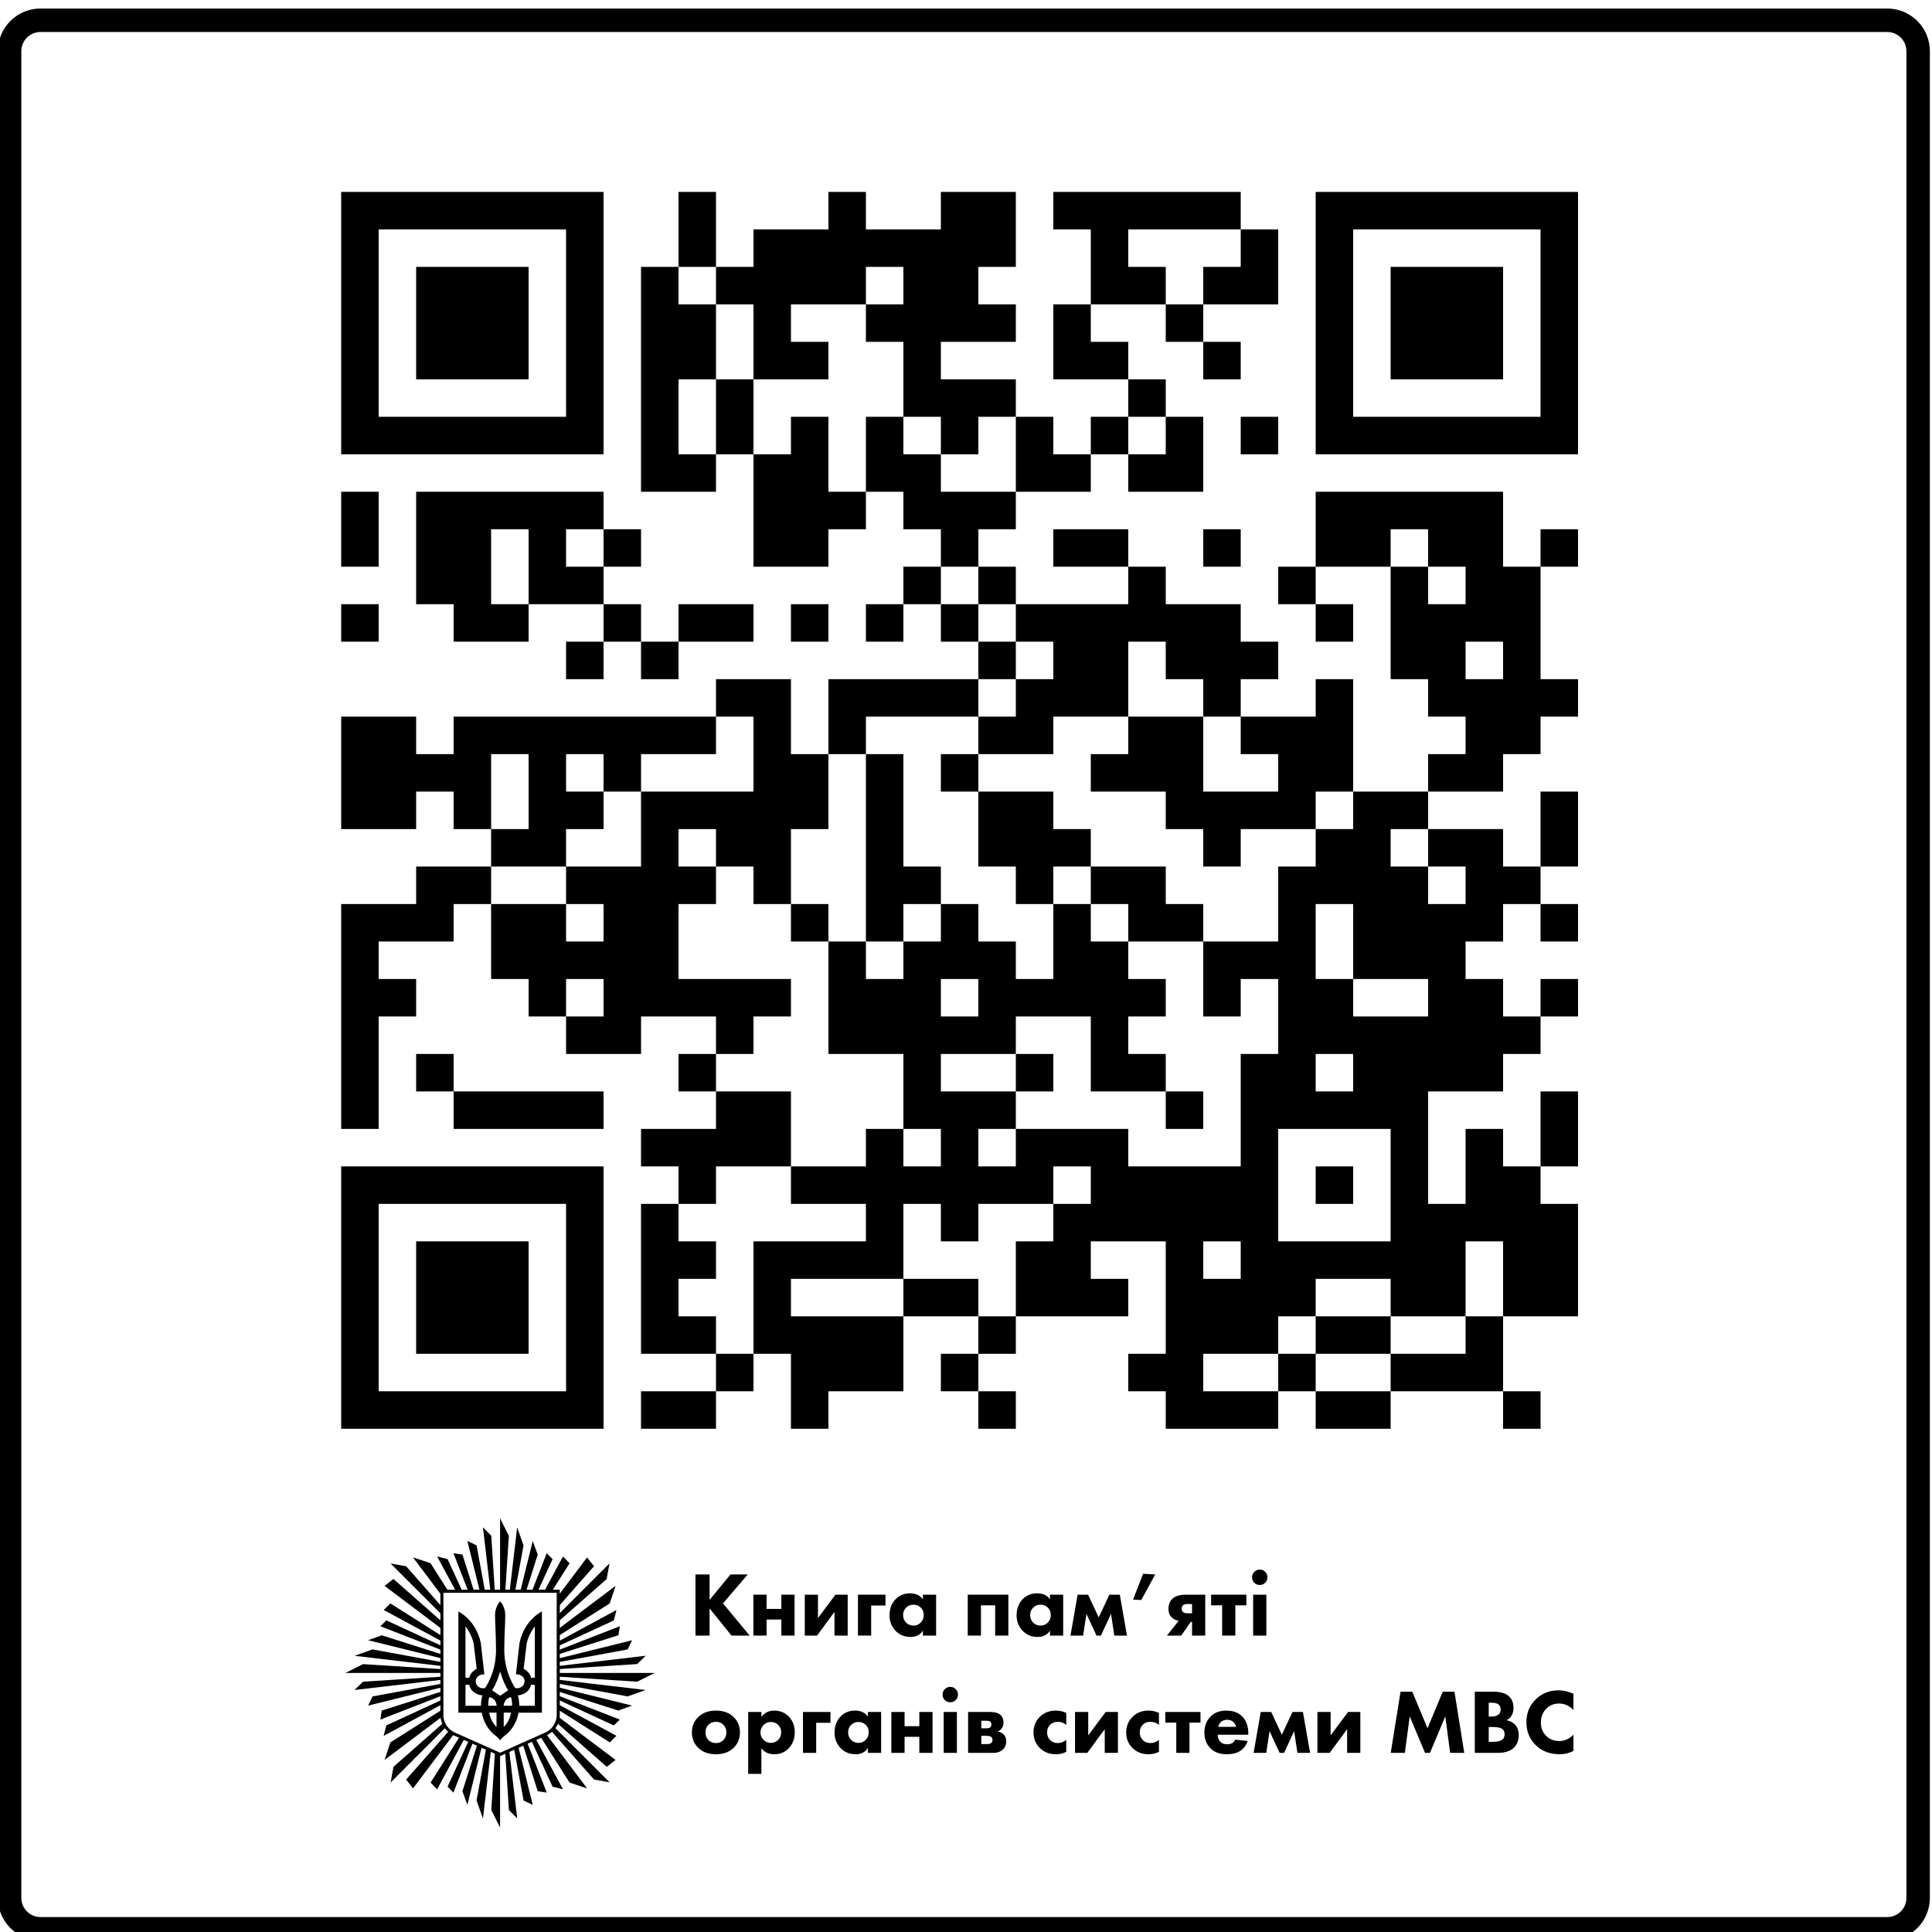 <svg width="906" height="906" viewBox="0 0 906 906" fill="none" xmlns="http://www.w3.org/2000/svg">
                <g clip-path="url(#clip0_3122_325)">
                
                <path d="M207.213 784.514H162L170.234 780.383L207.213 782.743V784.514Z" fill="black"/>
                <path d="M207.213 786.256L170.234 788.616L166.276 792.488V792.517L207.213 787.716V786.256Z" fill="black"/>
                <path d="M207.213 789.537V791.263L172.776 799.797C172.719 799.826 172.661 799.768 172.69 799.71L174.683 795.55C174.697 795.55 174.705 795.543 174.712 795.536C174.719 795.528 174.726 795.521 174.741 795.521L207.213 789.537Z" fill="black"/>
                <path d="M207.213 793.198V795.153L178.467 806.355C178.41 806.384 178.381 806.326 178.381 806.297L179.016 802.166L207.213 793.198Z" fill="black"/>
                <path d="M207.213 797.108L181.154 809.128L179.941 813.866C179.912 813.924 179.999 813.982 180.056 813.953L207.213 799.273V797.108Z" fill="black"/>
                <path d="M207.939 807.901C208.211 808.561 208.583 809.265 209.094 809.963L183.292 835.765C183.263 835.794 183.205 835.765 183.205 835.736L184.505 828.571V828.542L207.939 807.901Z" fill="black"/>
                <path d="M207.213 801.794V804.448C207.213 804.448 207.204 804.676 207.238 805.064L180.518 825.191C180.461 825.22 180.374 825.162 180.403 825.105L183.061 817.102L183.09 817.073L207.213 801.794Z" fill="black"/>
                <path d="M210.616 811.612C211.162 812.085 211.794 812.534 212.528 812.942C212.655 812.997 212.788 813.054 212.925 813.115L193.693 838.654L190.457 834.522L210.616 811.612Z" fill="black"/>
                <path d="M215.619 814.298L201.926 835.938L204.988 839.087L217.847 815.284C217.065 814.938 216.317 814.607 215.619 814.298Z" fill="black"/>
                <path d="M219.865 816.18L209.871 837.845L212.615 840.647L221.806 817.044C221.153 816.753 220.503 816.464 219.865 816.18Z" fill="black"/>
                <path d="M223.856 817.958L216.862 839.983L219.174 846.367L225.97 818.901C225.278 818.592 224.57 818.276 223.856 817.958Z" fill="black"/>
                <path d="M227.988 819.802L223.478 844.316L226.483 852.781L230.23 820.804C229.535 820.494 228.782 820.157 227.988 819.802Z" fill="black"/>
                <path d="M232.115 821.648L230.383 848.794L234.514 856.999L234.514 822.723C234.347 822.648 233.458 822.249 232.115 821.648Z" fill="black"/>
                <path d="M236.904 821.672L238.646 848.765L242.517 852.723H242.546L238.791 820.823C238.095 821.136 237.46 821.422 236.904 821.672Z" fill="black"/>
                <path d="M241.016 819.822C241.663 819.531 242.336 819.229 243.027 818.918L249.798 846.252C249.827 846.31 249.769 846.368 249.711 846.339L245.551 844.345L245.55 844.338L245.547 844.329C245.544 844.324 245.54 844.32 245.536 844.316C245.529 844.309 245.522 844.302 245.522 844.288L241.016 819.822Z" fill="black"/>
                <path d="M245.161 817.96C245.839 817.656 246.523 817.349 247.202 817.045L256.355 840.532C256.384 840.589 256.326 840.618 256.297 840.618L252.166 839.983L245.161 817.96Z" fill="black"/>
                <path d="M249.13 816.181L259.129 837.845L263.867 839.058C263.924 839.087 263.982 839.001 263.953 838.943L251.153 815.276C250.498 815.569 249.82 815.872 249.13 816.181Z" fill="black"/>
                <path d="M258.375 811.598C259.009 811.052 259.526 810.473 259.947 809.889L285.765 835.707C285.794 835.736 285.765 835.794 285.736 835.794L278.571 834.494H278.542L258.375 811.598Z" fill="black"/>
                <path d="M253.376 814.284C254.398 813.829 255.312 813.423 256.066 813.091L275.191 838.481C275.22 838.539 275.162 838.625 275.105 838.596L267.102 835.938L267.073 835.91L253.376 814.284Z" fill="black"/>
                <path d="M261.059 807.885C261.541 806.71 261.705 805.67 261.76 805.043L288.654 825.307L284.523 828.542L261.059 807.885Z" fill="black"/>
                <path d="M261.786 801.781L285.939 817.073L289.088 814.011L261.786 799.254V801.781Z" fill="black"/>
                <path d="M261.786 797.101L287.845 809.128L290.648 806.384L261.786 795.139V797.101Z" fill="black"/>
                <path d="M261.786 793.193L289.983 802.166L296.397 799.826L261.786 791.262V793.193Z" fill="black"/>
                <path d="M261.786 789.534L294.317 795.521L302.782 792.517L261.786 787.711V789.534Z" fill="black"/>
                <path d="M261.786 786.255L298.795 788.616L306.999 784.514L261.786 784.514V786.255Z" fill="black"/>
                <path d="M261.786 782.732L298.795 780.354L302.753 776.483V776.454L261.786 781.275V782.732Z" fill="black"/>
                <path d="M261.786 779.477V777.769L296.252 769.231C296.31 769.202 296.368 769.26 296.339 769.318L294.346 773.478C294.331 773.478 294.324 773.485 294.317 773.492C294.313 773.496 294.309 773.5 294.305 773.503C294.3 773.505 294.295 773.507 294.288 773.507L261.786 779.477Z" fill="black"/>
                <path d="M261.786 775.811V773.858L290.561 762.644C290.619 762.615 290.648 762.673 290.648 762.702L290.012 766.833L261.786 775.811Z" fill="black"/>
                <path d="M261.786 771.927L287.845 759.9L289.059 755.162C289.088 755.104 289.001 755.046 288.943 755.075L261.786 769.764V771.927Z" fill="black"/>
                <path d="M261.786 760.473V757.184L285.707 733.263C285.736 733.234 285.793 733.263 285.793 733.292L284.493 740.457V740.485L261.786 760.473Z" fill="black"/>
                <path d="M261.786 767.205V763.928L288.481 743.808C288.539 743.779 288.625 743.837 288.596 743.895L285.939 751.897L285.91 751.926L261.786 767.205Z" fill="black"/>
                <path d="M261.786 753.52V748.3L275.307 730.345L278.543 734.477L261.786 753.52Z" fill="black"/>
                <path d="M258.791 746.206L267.102 733.09L264.011 729.912L255.209 746.206H258.791Z" fill="black"/>
                <path d="M252.195 746.206L259.129 731.183L256.384 728.352L249.432 746.206H252.195Z" fill="black"/>
                <path d="M246.699 746.206L252.166 729.016L249.826 722.631L243.993 746.206H246.699Z" fill="black"/>
                <path d="M241.565 746.206L245.521 724.712L242.517 716.247L239.005 746.206H241.565Z" fill="black"/>
                <path d="M236.958 746.206L238.617 720.205L234.514 712L234.514 746.206H236.958Z" fill="black"/>
                <path d="M232.041 746.206L230.383 720.205L226.511 716.247H226.482L229.994 746.206H232.041Z" fill="black"/>
                <path d="M227.452 746.206L223.507 724.741C223.507 724.726 223.5 724.719 223.493 724.712C223.485 724.704 223.478 724.697 223.478 724.683L219.289 722.689C219.231 722.661 219.173 722.718 219.202 722.776L225.006 746.206H227.452Z" fill="black"/>
                <path d="M222.321 746.206L216.863 729.016L212.731 728.381C212.703 728.381 212.645 728.41 212.674 728.467L219.577 746.206H222.321Z" fill="black"/>
                <path d="M216.846 746.206L209.9 731.154L205.162 729.941C205.104 729.912 205.046 729.998 205.075 730.056L213.81 746.206H216.846Z" fill="black"/>
                <path d="M207.213 760.448L184.506 740.457L180.346 743.692L207.213 763.925V760.448Z" fill="black"/>
                <path d="M207.213 757.241L183.263 733.292C183.234 733.263 183.263 733.205 183.292 733.205L190.457 734.505H190.486L207.213 753.508V757.241Z" fill="black"/>
                <path d="M210.233 746.206H207.213V748.314L193.808 730.519C193.779 730.461 193.837 730.374 193.894 730.403L201.897 733.061L201.926 733.09L210.233 746.206Z" fill="black"/>
                <path d="M207.213 767.199L183.09 751.926L179.941 754.989L207.213 769.729V767.199Z" fill="black"/>
                <path d="M207.213 771.884L181.183 759.871L178.352 762.615L207.213 773.854V771.884Z" fill="black"/>
                <path d="M207.213 775.816L179.016 766.862L172.632 769.173L207.213 777.73V775.816Z" fill="black"/>
                <path d="M207.213 779.46L174.712 773.478L166.247 776.483L207.213 781.285V779.46Z" fill="black"/>
                <path d="M212.847 812.277C217.931 814.502 232.29 820.915 234.543 821.927C236.796 820.915 251.097 814.473 256.153 812.277C261.18 809.475 261.064 804.506 261.064 804.448V746.928H207.935V804.419C207.935 804.65 207.849 809.475 212.847 812.277ZM234.543 823.516L234.254 823.371C234.081 823.284 217.7 815.946 212.269 813.577L212.211 813.548C206.375 810.313 206.52 804.621 206.52 804.39V745.484H262.509V804.419C262.509 804.621 262.653 810.313 256.817 813.548L256.759 813.577C251.299 815.946 235.005 823.313 234.832 823.371L234.543 823.516Z" fill="black"/>
                <path fill-rule="evenodd" clip-rule="evenodd" d="M232.146 757.444C232.146 756.837 232.174 753.544 234.543 750.915C236.912 753.544 236.941 756.837 236.941 757.415C236.941 758.862 236.861 760.786 236.767 763.029C236.636 766.161 236.479 769.914 236.479 773.854C236.479 784.456 241.564 791.505 241.564 791.505C241.564 791.505 241.65 791.679 242.69 791.679C243.73 791.679 245.984 790.841 245.984 788.356C245.984 785.872 243.239 785.178 242.719 785.178C242.199 785.178 241.939 785.265 241.939 785.265C241.939 785.265 242.459 780.729 243.615 770.473C245.897 759.524 254.131 755.682 254.131 755.682V803.148H243.153C243.153 803.148 242.344 809.822 236.479 814.097C236.479 814.097 234.63 815.686 234.543 816.206C234.457 815.686 232.608 814.097 232.608 814.097C226.743 809.822 225.934 803.148 225.934 803.148H214.956V755.711C214.956 755.711 223.19 759.524 225.472 770.502C226.628 780.758 227.148 785.294 227.148 785.294C227.148 785.294 226.888 785.207 226.367 785.207C225.847 785.207 223.103 785.901 223.103 788.385C223.103 790.87 225.356 791.708 226.396 791.708C227.436 791.708 227.523 791.534 227.523 791.534C227.523 791.534 232.608 784.485 232.608 773.882C232.608 769.95 232.451 766.213 232.32 763.087C232.226 760.839 232.146 758.906 232.146 757.444ZM250.813 762.673C250.813 762.673 247.838 766.4 246.971 770.762C246.509 774.778 245.555 782.607 245.555 782.607C245.555 782.607 248.415 783.821 249.051 786.796H250.813V762.673ZM242.84 795.03C243.533 795.03 248.098 794.366 249.022 790.09H250.785V799.912H243.504C243.533 799.912 243.533 797.255 242.84 795.03ZM236.194 799.884H240.152C240.152 797.861 239.921 796.763 239.632 795.868C236.309 796.388 236.194 799.884 236.194 799.884ZM236.223 803.12H239.604C239.604 803.12 239.228 807.049 236.223 809.822V803.12ZM222.124 770.763C221.257 766.401 218.281 762.674 218.281 762.674V786.797H220.044C220.679 783.821 223.539 782.608 223.539 782.608C223.539 782.608 222.586 774.779 222.124 770.763ZM226.226 795.03C225.533 795.03 220.968 794.366 220.044 790.09H218.281V799.912H225.533C225.533 799.912 225.533 797.255 226.226 795.03ZM232.903 799.884H228.945C228.945 797.861 229.176 796.763 229.465 795.868C232.787 796.388 232.903 799.884 232.903 799.884ZM232.843 803.12H229.463C229.463 803.12 229.839 807.049 232.843 809.822V803.12ZM230.79 792.661C233.101 789.165 234.546 783.792 234.546 783.792C234.546 783.792 235.99 789.137 238.302 792.661C237.435 793.239 234.546 795.203 234.546 795.203C234.546 795.203 231.657 793.21 230.79 792.661Z" fill="black"/>
                <path d="M332.761 738.319V750.273L342.565 738.319H350.649L339.039 751.907L351.552 767H343.038L332.761 754.272V767H326.139V738.319H332.761Z" fill="black"/>
                <path d="M353.291 767V747.822H359.483V754.487H366.406V747.822H372.598V767H366.406V759.475H359.483V767H353.291Z" fill="black"/>
                <path d="M377.394 747.822H383.586V758.787L391.756 747.822H397.518V767H391.326V755.863L383.156 767H377.394V747.822Z" fill="black"/>
                <path d="M402.338 767V747.822H415.238V752.896H408.53V767H402.338Z" fill="black"/>
                <path d="M432.791 749.972V747.822H438.983V767H432.791V764.678C431.501 766.656 429.609 767.645 427.115 767.645C424.162 767.645 421.768 766.67 419.934 764.721C418.07 762.743 417.139 760.349 417.139 757.54C417.139 754.358 418.128 751.778 420.106 749.8C421.854 748.051 424.076 747.177 426.771 747.177C429.408 747.177 431.415 748.109 432.791 749.972ZM428.319 752.509C426.971 752.509 425.839 752.968 424.922 753.885C423.976 754.831 423.503 755.992 423.503 757.368C423.503 758.744 423.933 759.891 424.793 760.808C425.739 761.811 426.957 762.313 428.448 762.313C429.709 762.313 430.784 761.869 431.673 760.98C432.676 760.034 433.178 758.83 433.178 757.368C433.178 755.906 432.705 754.731 431.759 753.842C430.841 752.953 429.695 752.509 428.319 752.509Z" fill="black"/>
                <path d="M453.82 767V747.822H472.869V767H466.677V752.81H460.012V767H453.82Z" fill="black"/>
                <path d="M492.378 749.972V747.822H498.57V767H492.378V764.678C491.088 766.656 489.196 767.645 486.702 767.645C483.749 767.645 481.355 766.67 479.521 764.721C477.657 762.743 476.726 760.349 476.726 757.54C476.726 754.358 477.715 751.778 479.693 749.8C481.441 748.051 483.663 747.177 486.358 747.177C488.995 747.177 491.002 748.109 492.378 749.972ZM487.906 752.509C486.558 752.509 485.426 752.968 484.509 753.885C483.563 754.831 483.09 755.992 483.09 757.368C483.09 758.744 483.52 759.891 484.38 760.808C485.326 761.811 486.544 762.313 488.035 762.313C489.296 762.313 490.371 761.869 491.26 760.98C492.263 760.034 492.765 758.83 492.765 757.368C492.765 755.906 492.292 754.731 491.346 753.842C490.428 752.953 489.282 752.509 487.906 752.509Z" fill="black"/>
                <path d="M501.995 767L505.349 747.822H510.251L515.239 758.486L520.227 747.822H525.129L528.483 767H522.549L521.001 756.809L516.271 767H514.207L509.477 756.809L507.929 767H501.995Z" fill="black"/>
                <path d="M531.323 750.144L536.053 738.018L541.729 738.319L535.193 750.316L531.323 750.144Z" fill="black"/>
                <path d="M547.214 767L552.718 760.077C551.4 759.848 550.296 759.289 549.407 758.4C548.433 757.454 547.945 756.164 547.945 754.53C547.945 752.552 548.533 750.975 549.708 749.8C551.056 748.481 553.163 747.822 556.029 747.822H565.188V767H558.996V760.593H558.394L553.922 767H547.214ZM558.996 756.551V752.208H556.803C555.915 752.208 555.27 752.366 554.868 752.681C554.381 753.082 554.137 753.67 554.137 754.444C554.137 755.046 554.338 755.548 554.739 755.949C555.198 756.35 555.929 756.551 556.932 756.551H558.996Z" fill="black"/>
                <path d="M584.46 752.81H579.3V767H573.108V752.81H567.948V747.822H584.46V752.81Z" fill="black"/>
                <path d="M587.659 747.822H593.851V767H587.659V747.822ZM588.175 742.232C587.487 741.515 587.143 740.655 587.143 739.652C587.143 738.649 587.487 737.803 588.175 737.115C588.892 736.398 589.752 736.04 590.755 736.04C591.759 736.04 592.604 736.398 593.292 737.115C594.009 737.803 594.367 738.649 594.367 739.652C594.367 740.655 594.009 741.515 593.292 742.232C592.604 742.92 591.759 743.264 590.755 743.264C589.752 743.264 588.892 742.92 588.175 742.232Z" fill="black"/>
                <path d="M344.113 805.273C346.034 807.194 346.994 809.573 346.994 812.411C346.994 815.249 346.034 817.628 344.113 819.549C342.049 821.613 339.254 822.645 335.728 822.645C332.202 822.645 329.407 821.613 327.343 819.549C325.422 817.628 324.462 815.249 324.462 812.411C324.462 809.573 325.422 807.194 327.343 805.273C329.407 803.209 332.202 802.177 335.728 802.177C339.254 802.177 342.049 803.209 344.113 805.273ZM339.211 808.799C338.294 807.882 337.133 807.423 335.728 807.423C334.323 807.423 333.162 807.882 332.245 808.799C331.299 809.745 330.826 810.949 330.826 812.411C330.826 813.873 331.299 815.077 332.245 816.023C333.162 816.94 334.338 817.399 335.771 817.399C337.147 817.399 338.294 816.94 339.211 816.023C340.157 815.077 340.63 813.873 340.63 812.411C340.63 810.949 340.157 809.745 339.211 808.799Z" fill="black"/>
                <path d="M357.047 819.807V831.847H350.855V802.822H357.047V805.101C358.538 803.152 360.53 802.177 363.024 802.177C365.748 802.177 368.012 803.08 369.818 804.886C371.739 806.807 372.699 809.301 372.699 812.368C372.699 815.464 371.682 818.03 369.646 820.065C367.926 821.785 365.762 822.645 363.153 822.645C360.43 822.645 358.395 821.699 357.047 819.807ZM361.519 807.509C360.172 807.509 359.025 807.982 358.079 808.928C357.105 809.903 356.617 811.078 356.617 812.454C356.617 813.744 357.076 814.876 357.993 815.851C358.968 816.826 360.143 817.313 361.519 817.313C362.781 817.313 363.884 816.869 364.83 815.98C365.834 815.034 366.335 813.816 366.335 812.325C366.335 810.92 365.848 809.759 364.873 808.842C363.927 807.953 362.809 807.509 361.519 807.509Z" fill="black"/>
                <path d="M376.554 822V802.822H389.454V807.896H382.746V822H376.554Z" fill="black"/>
                <path d="M407.007 804.972V802.822H413.199V822H407.007V819.678C405.717 821.656 403.825 822.645 401.331 822.645C398.379 822.645 395.985 821.67 394.15 819.721C392.287 817.743 391.355 815.349 391.355 812.54C391.355 809.358 392.344 806.778 394.322 804.8C396.071 803.051 398.293 802.177 400.987 802.177C403.625 802.177 405.631 803.109 407.007 804.972ZM402.535 807.509C401.188 807.509 400.056 807.968 399.138 808.885C398.192 809.831 397.719 810.992 397.719 812.368C397.719 813.744 398.149 814.891 399.009 815.808C399.955 816.811 401.174 817.313 402.664 817.313C403.926 817.313 405.001 816.869 405.889 815.98C406.893 815.034 407.394 813.83 407.394 812.368C407.394 810.906 406.921 809.731 405.975 808.842C405.058 807.953 403.911 807.509 402.535 807.509Z" fill="black"/>
                <path d="M418.001 822V802.822H424.193V809.487H431.116V802.822H437.308V822H431.116V814.475H424.193V822H418.001Z" fill="black"/>
                <path d="M442.534 802.822H448.726V822H442.534V802.822ZM443.05 797.232C442.362 796.515 442.018 795.655 442.018 794.652C442.018 793.649 442.362 792.803 443.05 792.115C443.767 791.398 444.627 791.04 445.63 791.04C446.634 791.04 447.479 791.398 448.167 792.115C448.884 792.803 449.242 793.649 449.242 794.652C449.242 795.655 448.884 796.515 448.167 797.232C447.479 797.92 446.634 798.264 445.63 798.264C444.627 798.264 443.767 797.92 443.05 797.232Z" fill="black"/>
                <path d="M453.988 802.822H464.265C466.472 802.822 468.063 803.238 469.038 804.069C470.07 804.958 470.586 806.205 470.586 807.81C470.586 809.1 470.199 810.132 469.425 810.906C469.024 811.365 468.493 811.709 467.834 811.938C468.952 812.167 469.884 812.626 470.629 813.314C471.46 814.145 471.876 815.235 471.876 816.582C471.876 818.101 471.403 819.334 470.457 820.28C469.31 821.427 467.719 822 465.684 822H453.988V802.822ZM460.18 810.476H462.717C463.376 810.476 463.892 810.347 464.265 810.089C464.695 809.774 464.91 809.301 464.91 808.67C464.91 808.097 464.724 807.652 464.351 807.337C464.007 807.079 463.434 806.95 462.631 806.95H460.18V810.476ZM460.18 817.872H462.975C463.835 817.872 464.451 817.7 464.824 817.356C465.225 817.012 465.426 816.51 465.426 815.851C465.426 815.306 465.225 814.862 464.824 814.518C464.423 814.174 463.72 814.002 462.717 814.002H460.18V817.872Z" fill="black"/>
                <path d="M500.013 803.252V808.885C498.838 807.91 497.49 807.423 495.971 807.423C494.538 807.423 493.362 807.882 492.445 808.799C491.499 809.745 491.026 810.949 491.026 812.411C491.026 813.787 491.456 814.934 492.316 815.851C493.262 816.883 494.509 817.399 496.057 817.399C497.519 817.399 498.838 816.897 500.013 815.894V821.484C498.608 822.258 496.974 822.645 495.111 822.645C492.13 822.645 489.65 821.685 487.672 819.764C485.665 817.815 484.662 815.378 484.662 812.454C484.662 809.415 485.723 806.893 487.844 804.886C489.765 803.08 492.201 802.177 495.154 802.177C496.874 802.177 498.494 802.535 500.013 803.252Z" fill="black"/>
                <path d="M504.127 802.822H510.319V813.787L518.489 802.822H524.251V822H518.059V810.863L509.889 822H504.127V802.822Z" fill="black"/>
                <path d="M543.475 803.252V808.885C542.3 807.91 540.952 807.423 539.433 807.423C538 807.423 536.824 807.882 535.907 808.799C534.961 809.745 534.488 810.949 534.488 812.411C534.488 813.787 534.918 814.934 535.778 815.851C536.724 816.883 537.971 817.399 539.519 817.399C540.981 817.399 542.3 816.897 543.475 815.894V821.484C542.07 822.258 540.436 822.645 538.573 822.645C535.592 822.645 533.112 821.685 531.134 819.764C529.127 817.815 528.124 815.378 528.124 812.454C528.124 809.415 529.185 806.893 531.306 804.886C533.227 803.08 535.663 802.177 538.616 802.177C540.336 802.177 541.956 802.535 543.475 803.252Z" fill="black"/>
                <path d="M562.96 807.81H557.8V822H551.608V807.81H546.448V802.822H562.96V807.81Z" fill="black"/>
                <path d="M571.276 809.788H579.661C579.432 808.871 579.016 808.125 578.414 807.552C577.64 806.835 576.666 806.477 575.49 806.477C574.229 806.477 573.183 806.893 572.351 807.724C571.778 808.326 571.42 809.014 571.276 809.788ZM585.38 812.841V813.486H571.061C571.061 814.805 571.448 815.894 572.222 816.754C572.968 817.557 574.028 817.958 575.404 817.958C576.436 817.958 577.268 817.772 577.898 817.399C578.386 817.141 578.83 816.611 579.231 815.808L585.079 816.41C584.42 818.503 583.187 820.108 581.381 821.226C579.805 822.172 577.784 822.645 575.318 822.645C572.05 822.645 569.499 821.728 567.664 819.893C565.744 817.972 564.783 815.507 564.783 812.497C564.783 809.458 565.758 806.936 567.707 804.929C569.542 803.094 571.993 802.177 575.06 802.177C578.3 802.177 580.837 803.137 582.671 805.058C584.477 806.979 585.38 809.573 585.38 812.841Z" fill="black"/>
                <path d="M587.869 822L591.223 802.822H596.125L601.113 813.486L606.101 802.822H611.003L614.357 822H608.423L606.875 811.809L602.145 822H600.081L595.351 811.809L593.803 822H587.869Z" fill="black"/>
                <path d="M617.8 802.822H623.992V813.787L632.162 802.822H637.924V822H631.732V810.863L623.562 822H617.8V802.822Z" fill="black"/>
                <path d="M658.799 822H652.177L656.778 793.319H662.282L669.42 810.476L676.558 793.319H682.062L686.663 822H680.041L677.762 804.886L670.581 822H668.259L661.078 804.886L658.799 822Z" fill="black"/>
                <path d="M691.597 793.319H700.369C703.694 793.319 706.131 794.05 707.679 795.512C709.055 796.831 709.743 798.637 709.743 800.93C709.743 802.363 709.428 803.582 708.797 804.585C708.224 805.531 707.421 806.233 706.389 806.692C707.994 806.95 709.313 807.595 710.345 808.627C711.578 809.86 712.194 811.565 712.194 813.744C712.194 816.123 711.449 818.058 709.958 819.549C708.267 821.183 705.744 822 702.39 822H691.597V793.319ZM698.133 798.479V804.972H699.208C700.699 804.972 701.817 804.7 702.562 804.155C703.336 803.61 703.723 802.765 703.723 801.618C703.723 800.586 703.35 799.783 702.605 799.21C701.974 798.723 700.828 798.479 699.165 798.479H698.133ZM698.133 809.874V816.84H699.724C702.161 816.84 703.795 816.453 704.626 815.679C705.257 815.106 705.572 814.303 705.572 813.271C705.572 812.268 705.271 811.494 704.669 810.949C703.895 810.232 702.318 809.874 699.939 809.874H698.133Z" fill="black"/>
                <path d="M737.854 813.486V821.097C735.819 822.129 733.712 822.645 731.533 822.645C726.861 822.645 723.105 821.255 720.267 818.474C717.286 815.579 715.795 811.952 715.795 807.595C715.795 803.295 717.286 799.697 720.267 796.802C723.105 794.05 726.674 792.674 730.974 792.674C733.096 792.674 735.389 793.204 737.854 794.265V801.919C735.934 799.884 733.698 798.866 731.146 798.866C728.796 798.866 726.846 799.611 725.298 801.102C723.492 802.851 722.589 805.058 722.589 807.724C722.589 810.333 723.42 812.44 725.083 814.045C726.688 815.65 728.753 816.453 731.275 816.453C733.655 816.453 735.848 815.464 737.854 813.486Z" fill="black"/>
                <g filter="url(#filter0_i_3122_325)">
                <path fill-rule="evenodd" clip-rule="evenodd" d="M885 11H19C14.029 11 10 15.029 10 20V886C10 890.971 14.029 895 19 895H885C889.971 895 894 890.971 894 886V20C894 15.029 889.971 11 885 11ZM19 0C7.954 0 -1 8.954 -1 20V886C-1 897.046 7.954 906 19 906H885C896.046 906 905 897.046 905 886V20C905 8.954 896.046 0 885 0H19Z" fill="black"/>
                </g>
                </g>
                <defs>
                <filter id="filter0_i_3122_325" x="-1" y="0" width="906" height="910" filterUnits="userSpaceOnUse" color-interpolation-filters="sRGB">
                <feFlood flood-opacity="0" result="BackgroundImageFix"/>
                <feBlend mode="normal" in="SourceGraphic" in2="BackgroundImageFix" result="shape"/>
                <feColorMatrix in="SourceAlpha" type="matrix" values="0 0 0 0 0 0 0 0 0 0 0 0 0 0 0 0 0 0 127 0" result="hardAlpha"/>
                <feOffset dy="4"/>
                <feGaussianBlur stdDeviation="2"/>
                <feComposite in2="hardAlpha" operator="arithmetic" k2="-1" k3="1"/>
                <feColorMatrix type="matrix" values="0 0 0 0 0 0 0 0 0 0 0 0 0 0 0 0 0 0 1 0"/>
                <feBlend mode="normal" in2="shape" result="effect1_innerShadow_3122_325"/>
                </filter>
                <clipPath id="clip0_3122_325">
                <rect width="906" height="906" fill="white"/>
                </clipPath>
                </defs>
                <g transform="translate(160,90)"><g transform="scale(17.576)"><g transform="translate(0,0)"><path fill-rule="evenodd" d="M9 0L9 2L8 2L8 8L10 8L10 7L11 7L11 10L13 10L13 9L14 9L14 8L15 8L15 9L16 9L16 10L15 10L15 11L14 11L14 12L15 12L15 11L16 11L16 12L17 12L17 13L13 13L13 15L12 15L12 13L10 13L10 14L3 14L3 15L2 15L2 14L0 14L0 17L2 17L2 16L3 16L3 17L4 17L4 18L2 18L2 19L0 19L0 25L1 25L1 22L2 22L2 21L1 21L1 20L3 20L3 19L4 19L4 21L5 21L5 22L6 22L6 23L8 23L8 22L10 22L10 23L9 23L9 24L10 24L10 25L8 25L8 26L9 26L9 27L8 27L8 31L10 31L10 32L8 32L8 33L10 33L10 32L11 32L11 31L12 31L12 33L13 33L13 32L15 32L15 30L17 30L17 31L16 31L16 32L17 32L17 33L18 33L18 32L17 32L17 31L18 31L18 30L21 30L21 29L20 29L20 28L22 28L22 31L21 31L21 32L22 32L22 33L25 33L25 32L26 32L26 33L28 33L28 32L31 32L31 33L32 33L32 32L31 32L31 30L33 30L33 27L32 27L32 26L33 26L33 24L32 24L32 26L31 26L31 25L30 25L30 27L29 27L29 24L31 24L31 23L32 23L32 22L33 22L33 21L32 21L32 22L31 22L31 21L30 21L30 20L31 20L31 19L32 19L32 20L33 20L33 19L32 19L32 18L33 18L33 16L32 16L32 18L31 18L31 17L29 17L29 16L31 16L31 15L32 15L32 14L33 14L33 13L32 13L32 10L33 10L33 9L32 9L32 10L31 10L31 8L26 8L26 10L25 10L25 11L26 11L26 12L27 12L27 11L26 11L26 10L28 10L28 13L29 13L29 14L30 14L30 15L29 15L29 16L27 16L27 13L26 13L26 14L24 14L24 13L25 13L25 12L24 12L24 11L22 11L22 10L21 10L21 9L19 9L19 10L21 10L21 11L18 11L18 10L17 10L17 9L18 9L18 8L20 8L20 7L21 7L21 8L23 8L23 6L22 6L22 5L21 5L21 4L20 4L20 3L22 3L22 4L23 4L23 5L24 5L24 4L23 4L23 3L25 3L25 1L24 1L24 0L19 0L19 1L20 1L20 3L19 3L19 5L21 5L21 6L20 6L20 7L19 7L19 6L18 6L18 5L16 5L16 4L18 4L18 3L17 3L17 2L18 2L18 0L16 0L16 1L14 1L14 0L13 0L13 1L11 1L11 2L10 2L10 0ZM21 1L21 2L22 2L22 3L23 3L23 2L24 2L24 1ZM9 2L9 3L10 3L10 5L9 5L9 7L10 7L10 5L11 5L11 7L12 7L12 6L13 6L13 8L14 8L14 6L15 6L15 7L16 7L16 8L18 8L18 6L17 6L17 7L16 7L16 6L15 6L15 4L14 4L14 3L15 3L15 2L14 2L14 3L12 3L12 4L13 4L13 5L11 5L11 3L10 3L10 2ZM21 6L21 7L22 7L22 6ZM24 6L24 7L25 7L25 6ZM0 8L0 10L1 10L1 8ZM2 8L2 11L3 11L3 12L5 12L5 11L7 11L7 12L6 12L6 13L7 13L7 12L8 12L8 13L9 13L9 12L11 12L11 11L9 11L9 12L8 12L8 11L7 11L7 10L8 10L8 9L7 9L7 8ZM4 9L4 11L5 11L5 9ZM6 9L6 10L7 10L7 9ZM23 9L23 10L24 10L24 9ZM28 9L28 10L29 10L29 11L30 11L30 10L29 10L29 9ZM16 10L16 11L17 11L17 12L18 12L18 13L17 13L17 14L14 14L14 15L13 15L13 17L12 17L12 19L11 19L11 18L10 18L10 17L9 17L9 18L10 18L10 19L9 19L9 21L12 21L12 22L11 22L11 23L10 23L10 24L12 24L12 26L10 26L10 27L9 27L9 28L10 28L10 29L9 29L9 30L10 30L10 31L11 31L11 28L14 28L14 27L12 27L12 26L14 26L14 25L15 25L15 26L16 26L16 25L15 25L15 23L13 23L13 20L14 20L14 21L15 21L15 20L16 20L16 19L17 19L17 20L18 20L18 21L19 21L19 19L20 19L20 20L21 20L21 21L22 21L22 22L21 22L21 23L22 23L22 24L20 24L20 22L18 22L18 23L16 23L16 24L18 24L18 25L17 25L17 26L18 26L18 25L21 25L21 26L24 26L24 23L25 23L25 21L24 21L24 22L23 22L23 20L25 20L25 18L26 18L26 17L27 17L27 16L26 16L26 17L24 17L24 18L23 18L23 17L22 17L22 16L20 16L20 15L21 15L21 14L23 14L23 16L25 16L25 15L24 15L24 14L23 14L23 13L22 13L22 12L21 12L21 14L19 14L19 15L17 15L17 14L18 14L18 13L19 13L19 12L18 12L18 11L17 11L17 10ZM0 11L0 12L1 12L1 11ZM12 11L12 12L13 12L13 11ZM30 12L30 13L31 13L31 12ZM10 14L10 15L8 15L8 16L7 16L7 15L6 15L6 16L7 16L7 17L6 17L6 18L4 18L4 19L6 19L6 20L7 20L7 19L6 19L6 18L8 18L8 16L11 16L11 14ZM4 15L4 17L5 17L5 15ZM14 15L14 20L15 20L15 19L16 19L16 18L15 18L15 15ZM16 15L16 16L17 16L17 18L18 18L18 19L19 19L19 18L20 18L20 19L21 19L21 20L23 20L23 19L22 19L22 18L20 18L20 17L19 17L19 16L17 16L17 15ZM28 17L28 18L29 18L29 19L30 19L30 18L29 18L29 17ZM12 19L12 20L13 20L13 19ZM26 19L26 21L27 21L27 22L29 22L29 21L27 21L27 19ZM6 21L6 22L7 22L7 21ZM16 21L16 22L17 22L17 21ZM2 23L2 24L3 24L3 25L7 25L7 24L3 24L3 23ZM18 23L18 24L19 24L19 23ZM26 23L26 24L27 24L27 23ZM22 24L22 25L23 25L23 24ZM25 25L25 28L28 28L28 25ZM19 26L19 27L17 27L17 28L16 28L16 27L15 27L15 29L12 29L12 30L15 30L15 29L17 29L17 30L18 30L18 28L19 28L19 27L20 27L20 26ZM26 26L26 27L27 27L27 26ZM23 28L23 29L24 29L24 28ZM30 28L30 30L28 30L28 29L26 29L26 30L25 30L25 31L23 31L23 32L25 32L25 31L26 31L26 32L28 32L28 31L30 31L30 30L31 30L31 28ZM26 30L26 31L28 31L28 30ZM0 0L0 7L7 7L7 0ZM1 1L1 6L6 6L6 1ZM2 2L2 5L5 5L5 2ZM26 0L26 7L33 7L33 0ZM27 1L27 6L32 6L32 1ZM28 2L28 5L31 5L31 2ZM0 26L0 33L7 33L7 26ZM1 27L1 32L6 32L6 27ZM2 28L2 31L5 31L5 28Z" fill="#000000"/></g></g></g></svg>
